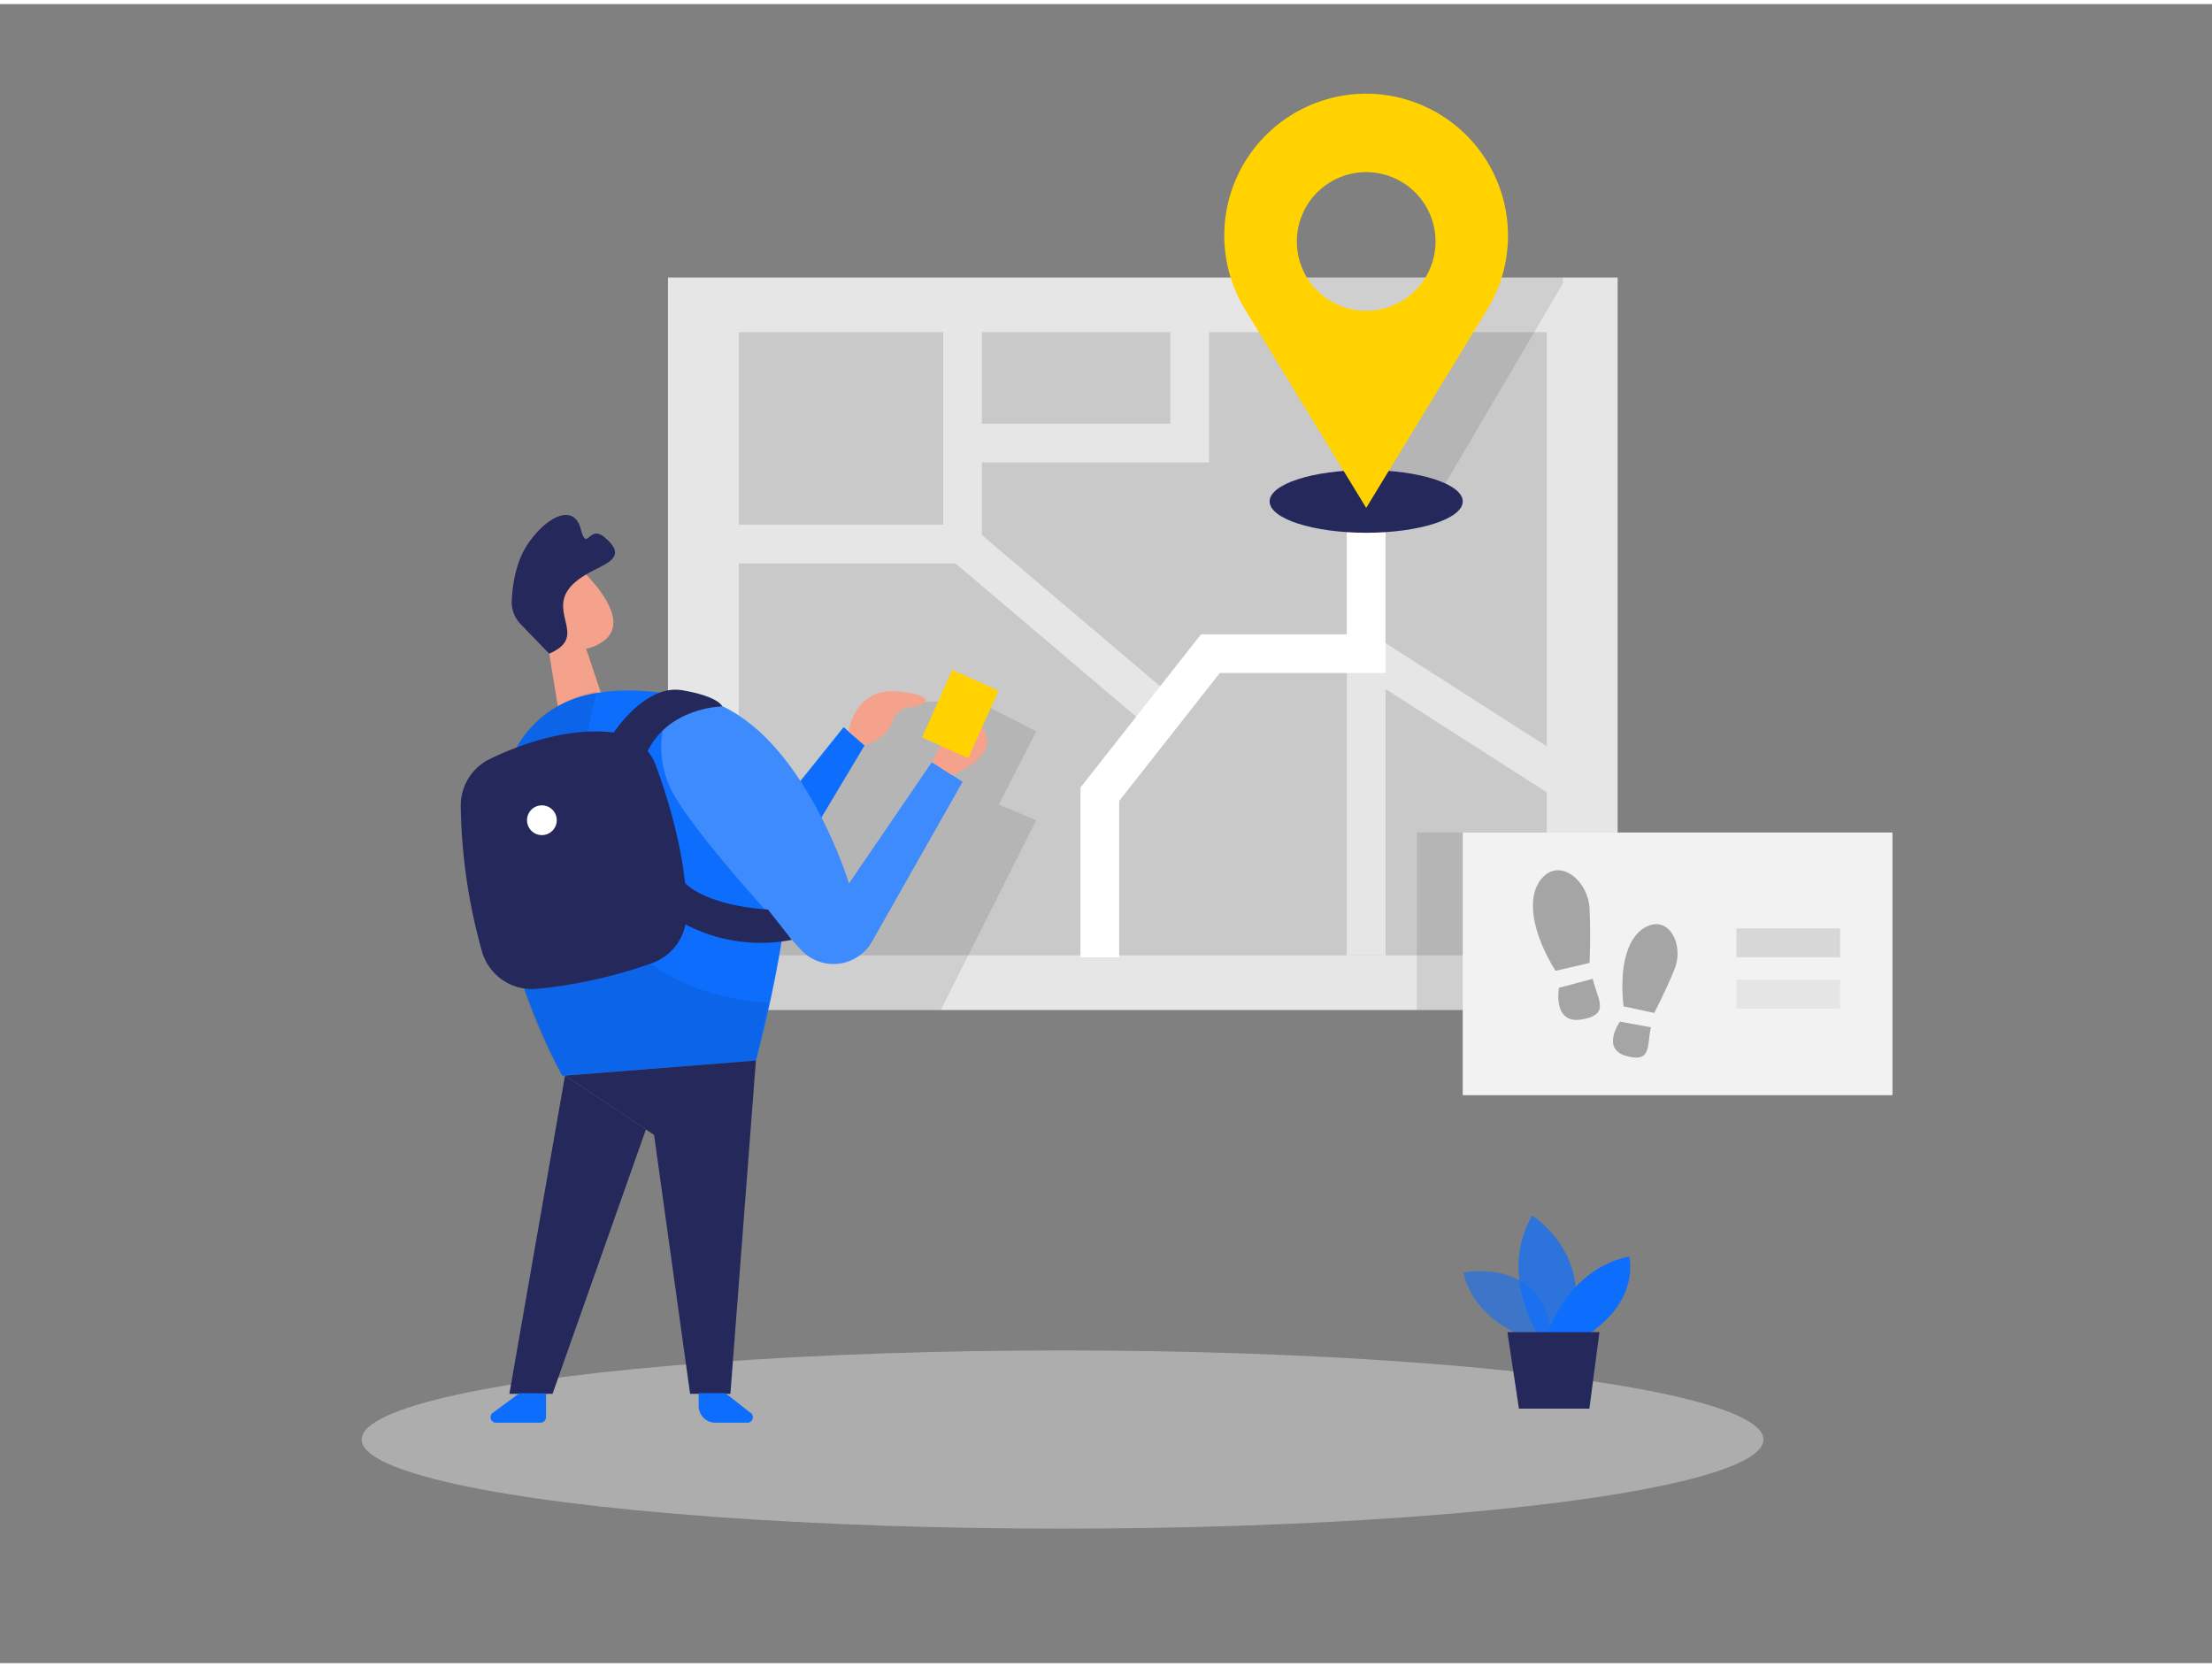 <svg id="Layer_1" data-name="Layer 1" xmlns="http://www.w3.org/2000/svg" viewBox="0 0 400 300" width="406" height="306" class="illustration styles_illustrationTablet__1DWOa"><rect x="0" y="0" width="400" height="300" fill="#808080" stroke="none"/><title>#8 navigation</title><rect x="120.79" y="49.44" width="171.73" height="132.46" fill="#e6e6e6"></rect><rect x="133.6" y="59.32" width="146.11" height="112.7" fill="#c9c9c9"></rect><polygon points="176.88 126.13 187.38 131.52 180.63 144.74 187.38 147.58 170.13 181.9 138.62 181.9 141.88 152.25 146.81 143.85 159.13 126.13 171.88 126.13 176.88 126.13" opacity="0.1"></polygon><polygon points="135.03 152.58 152.55 130.75 156.34 134.06 141.4 159.03 135.03 152.58" fill="#0d6efd"></polygon><ellipse cx="192.14" cy="259.57" rx="126.74" ry="16.11" fill="#e6e6e6" opacity="0.45"></ellipse><path d="M276.82,241.38s-10-2.69-12.2-12c0,0,15.44-3.19,15.95,12.76Z" fill="#0d6efd" opacity="0.58"></path><path d="M278,240.38s-7-11-.92-21.32c0,0,11.79,7.42,6.62,21.32Z" fill="#0d6efd" opacity="0.73"></path><path d="M279.83,240.38s3.64-11.65,14.76-13.9c0,0,2.12,7.54-7.15,13.9Z" fill="#0d6efd"></path><polygon points="272.59 240.15 274.67 253.98 287.41 253.98 289.23 240.15 272.59 240.15" fill="#24285b"></polygon><polygon points="106.01 116.61 109.25 126.31 101.57 131.19 98.81 114.38 106.01 116.61" fill="#f4a28c"></polygon><path d="M96.17,105a6,6,0,0,1,10-1.67c3.26,3.48,7.2,9,2.75,12-6.82,4.62-13.08-4-13.08-4A11,11,0,0,1,96.17,105Z" fill="#f4a28c"></path><path d="M101.16,111s-1.75-1.46-2.54.62,2.3,3.08,3.22,2S101.16,111,101.16,111Z" fill="#f4a28c"></path><path d="M92.61,136a19.62,19.62,0,0,1,12.31-10.75c10.43-3.13,29.63.3,35.49,10.06,8,13.35-3.72,55.78-3.72,55.78l-35,2.72S82.36,159,92.61,136Z" fill="#0d6efd"></path><polygon points="136.69 191.04 132.08 251.3 124.79 251.3 118.28 204.49 102.17 193.76 136.69 191.04" fill="#24285b"></polygon><polygon points="102.17 193.76 92.11 251.3 99.92 251.3 116.8 203.5 102.17 193.76" fill="#24285b"></polygon><path d="M108,124.29s-16.4,52.8,31,56.31L136.69,191l-35,2.72s-12.35-19.39-11.83-46.63c0,0,.3-13.47,9.78-19.42A21.27,21.27,0,0,1,108,124.29Z" opacity="0.08"></path><path d="M93.94,251.18l-4.71,3.47a1,1,0,0,0,.62,1.87h7.89a1,1,0,0,0,1-1v-4.3Z" fill="#0d6efd"></path><path d="M131.17,251.18l4.43,3.47a1,1,0,0,1-.65,1.87h-5.61a3,3,0,0,1-3-3v-2.34Z" fill="#0d6efd"></path><path d="M122.24,124.93a17.67,17.67,0,0,0,0,18.69c3.82,6.45,14.94,19,22.55,27.32a8,8,0,0,0,12.94-1.51l16.33-28.8-5.54-3.55-15,21.95S143.31,125.35,122.24,124.93Z" fill="#0d6efd"></path><path d="M122.24,124.93a17.67,17.67,0,0,0,0,18.69c3.82,6.45,14.94,19,22.55,27.32a8,8,0,0,0,12.94-1.51l16.33-28.8-5.54-3.55-15,21.95S143.31,125.35,122.24,124.93Z" fill="#fff" opacity="0.2"></path><line x1="247.05" y1="117.46" x2="247.05" y2="172.02" fill="none" stroke="#e6e6e6" stroke-miterlimit="10" stroke-width="7"></line><path d="M172.13,139.4s9.27-3.41,5.49-8.66-9.1,6.34-9.1,6.34Z" fill="#f4a28c"></path><rect x="169.08" y="121.7" width="9.16" height="13.36" transform="translate(67.64 -59.77) rotate(24.13)" fill="#ffd200"></rect><path d="M88.62,136.49c5.33-2.57,14-5.78,22.36-4.78a9.28,9.28,0,0,1,7.63,6c2.24,6.09,5.72,17.22,5.53,27a9.4,9.4,0,0,1-6.09,8.66,86.72,86.72,0,0,1-20.88,4.69,9.39,9.39,0,0,1-10-6.7,102.19,102.19,0,0,1-3.85-26.26A9.35,9.35,0,0,1,88.62,136.49Z" fill="#24285b"></path><polygon points="236.34 49.44 282.63 49.44 282.63 50.5 259.48 89.93 247.76 89.93 236.34 49.44" opacity="0.1"></polygon><circle cx="97.99" cy="147.58" r="2.69" fill="#fff"></circle><path d="M111,131.71s5.68-8.8,12.4-7.63S130.6,127,130.6,127s-10.07.09-13.8,8.75Z" fill="#24285b"></path><path d="M123.87,158.92s3.36,4,15,4.81l4.31,5.48a29.33,29.33,0,0,1-21.12-3.88C111.93,158.76,123.87,158.92,123.87,158.92Z" fill="#24285b"></path><line x1="174.06" y1="97.63" x2="210.29" y2="128.38" fill="none" stroke="#e6e6e6" stroke-miterlimit="10" stroke-width="7"></line><line x1="247.05" y1="117.46" x2="282.63" y2="140.25" fill="none" stroke="#e6e6e6" stroke-miterlimit="10" stroke-width="7"></line><path d="M99.31,117.46l-5.19-5.37a5.7,5.7,0,0,1-1.58-4.22c.13-2.74.71-7.1,3-10.37,3.56-5.14,8.28-7.08,9.46-2.64s1.42-.83,4.28,1.53,2.27,3.74,0,5-7,3.06-7.41,6.8S105,115,99.31,117.46Z" fill="#24285b"></path><polyline points="198.88 172.38 198.88 142.88 218.88 117.46 247.04 117.46 247.04 81.22" fill="none" stroke="#fff" stroke-miterlimit="10" stroke-width="7"></polyline><ellipse cx="247.05" cy="89.93" rx="17.46" ry="5.67" fill="#24285b"></ellipse><path d="M153.44,131.52s1.15-8,8.92-7.23,4.93,2.75,1.79,2.9h0a3.6,3.6,0,0,0-2.73,2.49c-.46,1.4-1.72,3.22-5.06,4.37Z" fill="#f4a28c"></path><path d="M272.69,41.86a25.65,25.65,0,1,0-47.55,13.35h0L247.05,91.1l21.79-35.72h0A25.54,25.54,0,0,0,272.69,41.86ZM247.05,55.47a12.54,12.54,0,1,1,12.54-12.54A12.54,12.54,0,0,1,247.05,55.47Z" fill="#ffd200"></path><polyline points="130.6 97.63 174.06 97.63 174.06 55.88" fill="none" stroke="#e6e6e6" stroke-miterlimit="10" stroke-width="7"></polyline><rect x="256.21" y="149.8" width="63.26" height="32.1" opacity="0.1"></rect><polyline points="174.06 79.38 215.13 79.38 215.13 55.88" fill="none" stroke="#e6e6e6" stroke-miterlimit="10" stroke-width="7"></polyline><rect x="264.51" y="149.8" width="77.71" height="47.5" fill="#f2f2f2"></rect><path d="M281.91,177.88s-1.22,6.63,4.11,5.73,2.79-3.72,2-7.36Z" fill="#a5a5a5"></path><path d="M281.28,174.81l6.16-1.42s.25-4.93,0-9.87-5.15-9-8.39-5.69S277,167.91,281.28,174.81Z" fill="#a5a5a5"></path><path d="M292.94,184s-3.51,4.93,1.16,6.22,3.68-2,4.44-5.2Z" fill="#a5a5a5"></path><path d="M293.59,181.24l5.54,1.19s2.08-3.91,3.71-8-.76-9.28-4.66-7.8S292.76,174,293.59,181.24Z" fill="#a5a5a5"></path><rect x="314" y="167.14" width="18.75" height="5.21" fill="#c9c9c9" opacity="0.67"></rect><rect x="314" y="176.42" width="18.75" height="5.21" fill="#c9c9c9" opacity="0.31"></rect></svg>